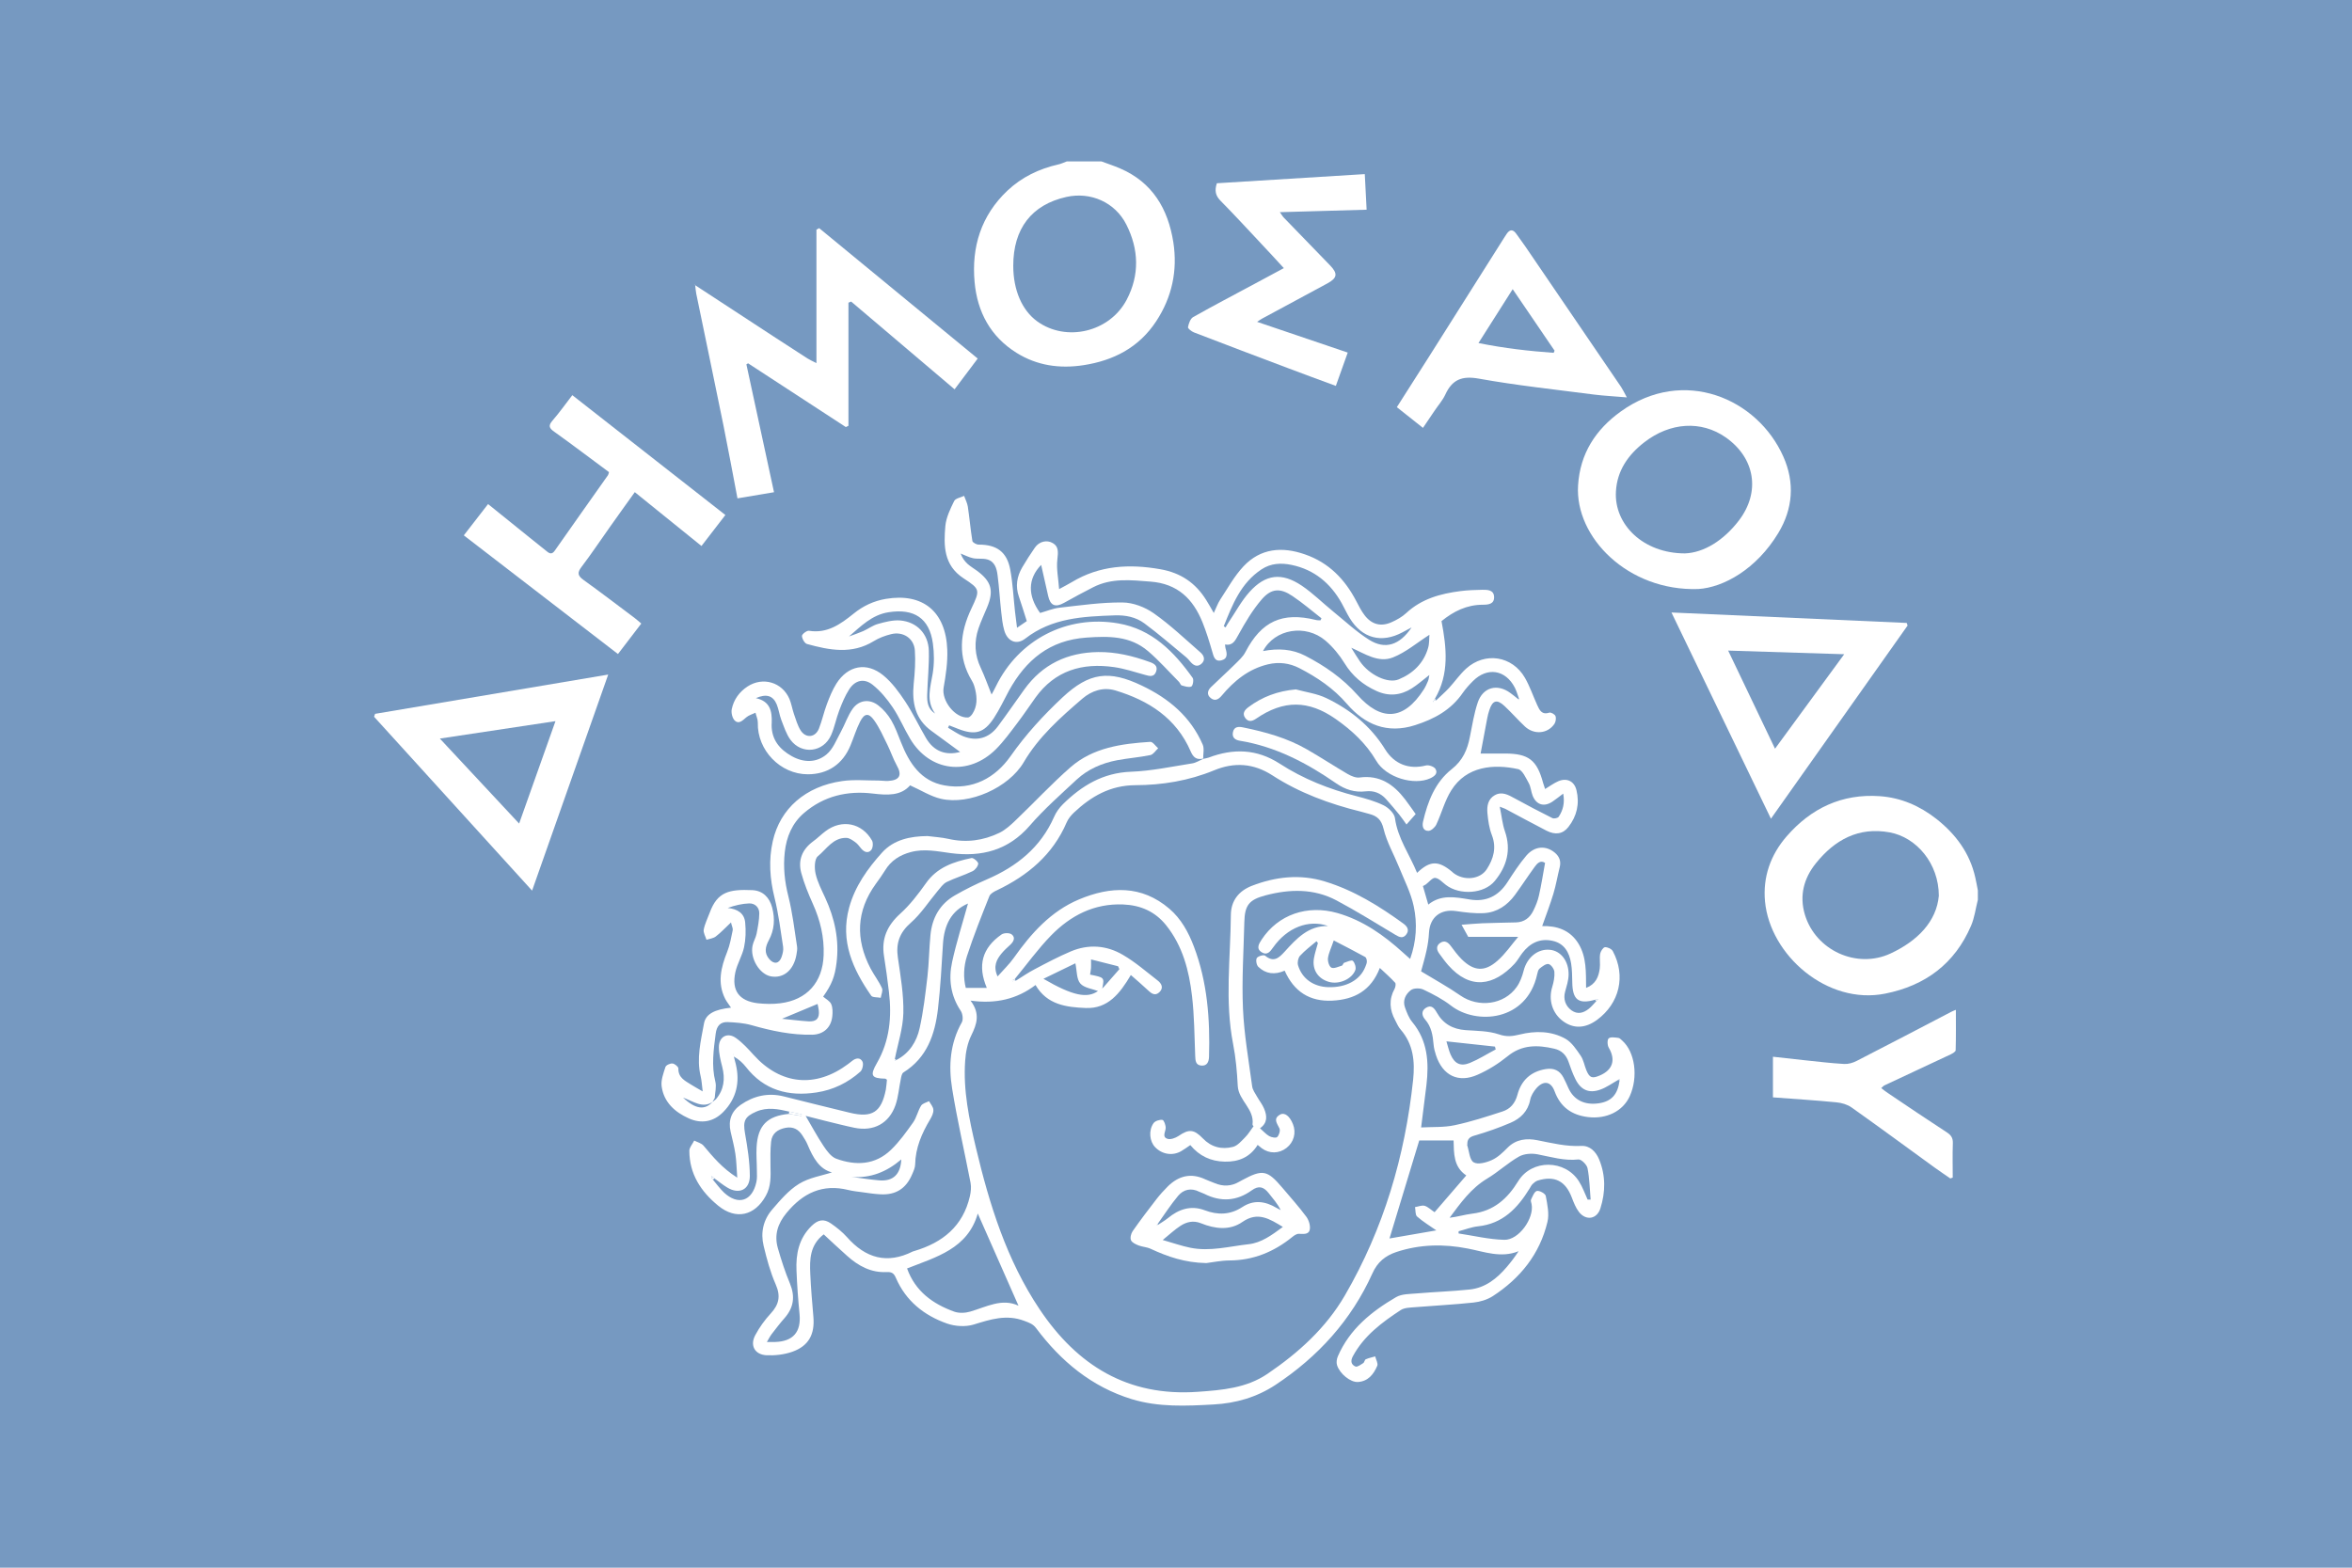 <?xml version="1.0" encoding="UTF-8" standalone="no"?>
<!-- Created with Inkscape (http://www.inkscape.org/) -->

<svg
   xmlns:dc="http://purl.org/dc/elements/1.1/"
   xmlns:cc="http://creativecommons.org/ns#"
   xmlns:rdf="http://www.w3.org/1999/02/22-rdf-syntax-ns#"
   xmlns:svg="http://www.w3.org/2000/svg"
   xmlns="http://www.w3.org/2000/svg"
   xmlns:sodipodi="http://sodipodi.sourceforge.net/DTD/sodipodi-0.dtd"
   xmlns:inkscape="http://www.inkscape.org/namespaces/inkscape"
   width="3000"
   height="2000"
   viewBox="0 0 793.75 529.167"
   version="1.1"
   id="svg8"
   inkscape:version="0.92.2 (5c3e80d, 2017-08-06)"
   sodipodi:docname="Flag of Rhodes.svg">
  <defs
     id="defs2" />
  <sodipodi:namedview
     id="base"
     pagecolor="#ffffff"
     bordercolor="#666666"
     borderopacity="1.0"
     inkscape:pageopacity="0.0"
     inkscape:pageshadow="2"
     inkscape:zoom="0.175"
     inkscape:cx="2062.7886"
     inkscape:cy="839.09599"
     inkscape:document-units="px"
     inkscape:current-layer="layer1-8"
     showgrid="false"
     units="px"
     inkscape:window-width="1280"
     inkscape:window-height="737"
     inkscape:window-x="-8"
     inkscape:window-y="-8"
     inkscape:window-maximized="1">
    <inkscape:grid
       type="xygrid"
       id="grid815" />
  </sodipodi:namedview>
  <g
     inkscape:label="Layer 1"
     inkscape:groupmode="layer"
     id="layer1"
     transform="translate(0,232.167)">
    <rect
       y="-232.167"
       x="0"
       height="529.167"
       width="793.75"
       id="rect1081"
       style="opacity:1;fill:#7699c1;fill-opacity:1;fill-rule:evenodd;stroke:none;stroke-width:0.183;stroke-linecap:butt;stroke-linejoin:miter;stroke-miterlimit:4;stroke-dasharray:none;stroke-dashoffset:0;stroke-opacity:1;paint-order:stroke fill markers" />
    <g
       transform="matrix(7.154,0,0,7.154,170.807,-1919.226)"
       id="layer1-8"
       inkscape:label="Layer 1"
       style="fill:#ffffff">
      <g
         transform="matrix(1.768,0,0,-1.768,23.923,248.366)"
         id="g3096"
         style="fill:#ffffff">
        <path
           inkscape:connector-curvature="0"
           id="path3098"
           style="fill:#ffffff;fill-opacity:1;fill-rule:nonzero;stroke:none"
           d="M 0,0 C 0.001,-0.644 0.232,-1.183 0.636,-1.478 1.409,-2.039 2.569,-1.771 3.026,-0.904 3.374,-0.243 3.351,0.442 3.019,1.1 2.717,1.7 2.062,1.984 1.417,1.84 0.49,1.633 -0.001,0.995 0,0 M 2.351,2.789 C 2.517,2.727 2.686,2.672 2.849,2.602 3.716,2.229 4.13,1.521 4.271,0.632 4.389,-0.125 4.235,-0.837 3.813,-1.479 3.354,-2.176 2.681,-2.526 1.872,-2.65 1.239,-2.747 0.636,-2.662 0.089,-2.321 c -0.695,0.433 -1.047,1.09 -1.12,1.885 -0.087,0.941 0.174,1.781 0.876,2.445 0.383,0.36 0.843,0.582 1.356,0.698 0.079,0.017 0.153,0.055 0.23,0.082 z" />
      </g>
      <g
         transform="matrix(1.768,0,0,-1.768,67.586,278.084)"
         id="g3100"
         style="fill:#ffffff">
        <path
           inkscape:connector-curvature="0"
           id="path3102"
           style="fill:#ffffff;fill-opacity:1;fill-rule:nonzero;stroke:none"
           d="M 0,0 C -0.002,0.861 -0.595,1.559 -1.312,1.691 -2.145,1.843 -2.779,1.491 -3.281,0.866 -3.6,0.469 -3.727,0.006 -3.574,-0.505 -3.287,-1.458 -2.191,-1.961 -1.288,-1.541 -0.564,-1.204 -0.062,-0.685 0,0 M 1.041,-0.108 C 0.982,-0.339 0.953,-0.585 0.859,-0.802 0.425,-1.815 -0.364,-2.4 -1.431,-2.612 c -1.548,-0.311 -3.073,1.027 -3.207,2.46 -0.061,0.651 0.148,1.243 0.576,1.736 0.654,0.753 1.476,1.144 2.489,1.073 0.567,-0.041 1.065,-0.26 1.507,-0.606 C 0.45,1.644 0.828,1.138 0.973,0.484 0.999,0.371 1.019,0.257 1.041,0.143 Z" />
      </g>
      <g
         transform="matrix(1.768,0,0,-1.768,8.919,249.278)"
         id="g3112"
         style="fill:#ffffff">
        <path
           inkscape:connector-curvature="0"
           id="path3114"
           style="fill:#ffffff;fill-opacity:1;fill-rule:nonzero;stroke:none"
           d="m 0,0 c 0.7,-0.458 1.399,-0.915 2.098,-1.372 0.298,-0.194 0.594,-0.387 0.895,-0.58 0.061,-0.039 0.129,-0.069 0.242,-0.127 V 1.482 C 3.26,1.496 3.284,1.509 3.308,1.523 4.712,0.368 6.116,-0.786 7.538,-1.957 7.331,-2.233 7.13,-2.5 6.921,-2.778 5.989,-1.987 5.075,-1.211 4.161,-0.436 4.138,-0.446 4.113,-0.457 4.089,-0.466 V -3.751 C 4.065,-3.763 4.042,-3.773 4.019,-3.785 3.149,-3.218 2.28,-2.652 1.411,-2.084 1.396,-2.093 1.38,-2.104 1.366,-2.112 1.608,-3.236 1.852,-4.361 2.103,-5.524 1.772,-5.58 1.45,-5.634 1.128,-5.688 1.003,-5.034 0.886,-4.394 0.757,-3.756 0.517,-2.578 0.271,-1.402 0.028,-0.225 0.014,-0.153 0.009,-0.075 0,0" />
      </g>
      <g
         transform="matrix(1.768,0,0,-1.768,55.61,261.931)"
         id="g3116"
         style="fill:#ffffff">
        <path
           inkscape:connector-curvature="0"
           id="path3118"
           style="fill:#ffffff;fill-opacity:1;fill-rule:nonzero;stroke:none"
           d="M 0,0 C 0.502,0.018 1.031,0.344 1.439,0.878 2.021,1.641 1.871,2.547 1.086,3.097 0.434,3.552 -0.396,3.5 -1.084,2.966 -1.518,2.63 -1.811,2.208 -1.842,1.653 -1.894,0.77 -1.113,0 0,0 m 0.355,-0.951 c -1.876,-0.062 -3.296,1.383 -3.207,2.768 0.053,0.847 0.467,1.486 1.141,1.971 1.672,1.201 3.647,0.35 4.336,-1.206 C 2.934,1.889 2.881,1.191 2.49,0.543 1.906,-0.423 1.028,-0.909 0.355,-0.951" />
      </g>
      <g
         transform="matrix(1.768,0,0,-1.768,0.613,274.678)"
         id="g3120"
         style="fill:#ffffff">
        <path
           inkscape:connector-curvature="0"
           id="path3122"
           style="fill:#ffffff;fill-opacity:1;fill-rule:nonzero;stroke:none"
           d="M 0,0 C 0.332,0.935 0.645,1.814 0.97,2.733 -0.09,2.573 -1.08,2.423 -2.115,2.268 -1.396,1.497 -0.717,0.768 0,0 M 2.377,3.976 C 1.699,2.053 1.025,0.142 0.346,-1.79 c -1.42,1.564 -2.819,3.102 -4.216,4.64 0.009,0.026 0.018,0.051 0.027,0.078 2.073,0.349 4.146,0.697 6.22,1.048" />
      </g>
      <g
         transform="matrix(1.768,0,0,-1.768,59.858,271.146)"
         id="g3124"
         style="fill:#ffffff">
        <path
           inkscape:connector-curvature="0"
           id="path3126"
           style="fill:#ffffff;fill-opacity:1;fill-rule:nonzero;stroke:none"
           d="M 0,0 C 0.637,0.87 1.229,1.678 1.846,2.521 0.797,2.553 -0.196,2.585 -1.25,2.618 -0.824,1.728 -0.426,0.892 0,0 M 3.537,3.286 C 2.324,1.571 1.109,-0.144 -0.109,-1.868 -0.992,-0.036 -1.865,1.772 -2.763,3.635 -0.646,3.541 1.434,3.449 3.514,3.356 3.521,3.333 3.529,3.31 3.537,3.286" />
      </g>
      <g
         transform="matrix(1.768,0,0,-1.768,-1.996,261.08)"
         id="g3128"
         style="fill:#ffffff">
        <path
           inkscape:connector-curvature="0"
           id="path3130"
           style="fill:#ffffff;fill-opacity:1;fill-rule:nonzero;stroke:none"
           d="M 0,0 C 0.211,0.272 0.427,0.551 0.647,0.835 1.024,0.53 1.385,0.238 1.747,-0.052 1.903,-0.18 2.063,-0.303 2.22,-0.431 2.298,-0.496 2.36,-0.504 2.426,-0.409 2.897,0.264 3.373,0.934 3.847,1.606 3.858,1.622 3.86,1.644 3.874,1.687 3.393,2.043 2.911,2.409 2.419,2.761 2.282,2.857 2.243,2.922 2.367,3.064 2.558,3.284 2.726,3.523 2.895,3.741 4.257,2.674 5.607,1.618 6.979,0.543 6.774,0.279 6.56,0 6.341,-0.284 5.745,0.197 5.163,0.666 4.562,1.153 4.327,0.824 4.107,0.521 3.892,0.215 3.642,-0.137 3.402,-0.498 3.142,-0.84 3.024,-0.994 3.036,-1.075 3.19,-1.187 3.654,-1.52 4.107,-1.868 4.564,-2.21 4.614,-2.247 4.66,-2.291 4.735,-2.354 4.528,-2.624 4.323,-2.892 4.113,-3.167 2.738,-2.109 1.378,-1.062 0,0" />
      </g>
      <g
         transform="matrix(1.768,0,0,-1.768,47.483,249.464)"
         id="g3132"
         style="fill:#ffffff">
        <path
           inkscape:connector-curvature="0"
           id="path3134"
           style="fill:#ffffff;fill-opacity:1;fill-rule:nonzero;stroke:none"
           d="M 0,0 C -0.319,-0.502 -0.6,-0.944 -0.913,-1.438 -0.208,-1.58 0.44,-1.652 1.093,-1.699 1.101,-1.679 1.108,-1.66 1.118,-1.642 0.757,-1.11 0.396,-0.58 0,0 m -2.394,-3.702 c -0.237,0.187 -0.459,0.364 -0.697,0.553 0.29,0.454 0.574,0.897 0.856,1.344 0.666,1.053 1.33,2.106 1.996,3.16 0.025,0.041 0.052,0.082 0.079,0.122 0.089,0.129 0.174,0.119 0.259,-0.004 0.08,-0.115 0.164,-0.224 0.243,-0.34 0.851,-1.247 1.701,-2.497 2.552,-3.745 0.044,-0.066 0.078,-0.14 0.152,-0.276 -0.332,0.029 -0.605,0.041 -0.873,0.075 -1.027,0.134 -2.058,0.242 -3.074,0.425 -0.454,0.082 -0.713,-0.025 -0.897,-0.426 -0.072,-0.155 -0.192,-0.289 -0.289,-0.434 -0.098,-0.143 -0.194,-0.288 -0.307,-0.454" />
      </g>
      <g
         transform="matrix(1.768,0,0,-1.768,36.687,248.471)"
         id="g3136"
         style="fill:#ffffff">
        <path
           inkscape:connector-curvature="0"
           id="path3138"
           style="fill:#ffffff;fill-opacity:1;fill-rule:nonzero;stroke:none"
           d="M 0,0 C -0.213,0.231 -0.404,0.441 -0.6,0.648 -0.961,1.034 -1.321,1.424 -1.691,1.8 -1.822,1.933 -1.852,2.068 -1.787,2.265 -0.488,2.346 0.819,2.427 2.16,2.509 2.176,2.192 2.191,1.891 2.209,1.559 1.434,1.537 0.68,1.515 -0.106,1.493 -0.06,1.429 -0.035,1.383 0,1.347 0.411,0.92 0.824,0.496 1.236,0.071 1.445,-0.146 1.427,-0.265 1.16,-0.409 0.577,-0.723 -0.006,-1.037 -0.588,-1.352 -0.616,-1.366 -0.643,-1.388 -0.713,-1.434 0.111,-1.713 0.896,-1.979 1.705,-2.254 1.602,-2.544 1.498,-2.837 1.388,-3.143 c -0.442,0.164 -0.867,0.317 -1.286,0.477 -0.834,0.314 -1.668,0.63 -2.499,0.95 -0.066,0.026 -0.166,0.103 -0.16,0.14 0.018,0.097 0.063,0.226 0.137,0.269 0.546,0.308 1.102,0.598 1.654,0.895 C -0.52,-0.28 -0.276,-0.147 0,0" />
      </g>
      <g
         transform="matrix(1.768,0,0,-1.768,64.868,287.16)"
         id="g3140"
         style="fill:#ffffff">
        <path
           inkscape:connector-curvature="0"
           id="path3142"
           style="fill:#ffffff;fill-opacity:1;fill-rule:nonzero;stroke:none"
           d="M 0,0 C 0.069,-0.052 0.119,-0.095 0.176,-0.131 0.701,-0.485 1.227,-0.841 1.758,-1.186 1.871,-1.261 1.916,-1.339 1.911,-1.473 1.9,-1.778 1.908,-2.083 1.908,-2.389 1.887,-2.396 1.864,-2.403 1.843,-2.411 c -0.14,0.097 -0.281,0.192 -0.419,0.291 -0.738,0.536 -1.473,1.077 -2.216,1.604 -0.112,0.079 -0.265,0.123 -0.403,0.136 -0.559,0.055 -1.121,0.089 -1.694,0.133 v 1.084 c 0.293,-0.033 0.567,-0.064 0.84,-0.093 0.354,-0.037 0.705,-0.08 1.059,-0.1 0.109,-0.007 0.234,0.029 0.334,0.081 0.843,0.431 1.682,0.872 2.523,1.31 C 1.908,2.056 1.953,2.073 1.992,2.089 1.992,1.723 1.997,1.366 1.986,1.01 1.986,0.972 1.906,0.926 1.855,0.901 1.264,0.622 0.671,0.347 0.078,0.069 0.061,0.061 0.047,0.042 0,0" />
      </g>
      <g
         transform="matrix(1.768,0,0,-1.768,8.919,249.278)"
         id="g3144"
         style="fill:#ffffff">
        <path
           inkscape:connector-curvature="0"
           id="path3146"
           style="fill:#ffffff;fill-opacity:1;fill-rule:nonzero;stroke:none"
           d="m 0,0 c -0.007,0.005 -0.014,0.011 -0.021,0.016 0.004,0 0.01,0.002 0.013,0 C -0.005,0.012 -0.003,0.005 0,0" />
      </g>
      <g
         transform="matrix(1.768,0,0,-1.768,10.717,285.571)"
         id="g3148"
         style="fill:#ffffff">
        <path
           inkscape:connector-curvature="0"
           id="path3150"
           style="fill:#ffffff;fill-opacity:1;fill-rule:nonzero;stroke:none"
           d="M 0,0 0.012,-0.007 V 0.007 Z M 3.155,-3.268 C 3.4,-3.3 3.644,-3.34 3.891,-3.361 4.26,-3.393 4.465,-3.202 4.482,-2.802 4.094,-3.133 3.664,-3.31 3.155,-3.268 M 1.299,0.951 C 1.537,0.928 1.772,0.897 2.009,0.882 2.221,0.871 2.304,0.966 2.281,1.175 2.274,1.241 2.256,1.306 2.248,1.347 1.93,1.214 1.619,1.086 1.299,0.951 M 20.342,0.133 c -0.006,0.025 -0.014,0.05 -0.02,0.076 -0.426,0.046 -0.85,0.092 -1.295,0.14 0.038,-0.124 0.063,-0.239 0.109,-0.347 0.108,-0.249 0.266,-0.331 0.518,-0.229 0.239,0.099 0.459,0.24 0.688,0.36 M 9.73,1.692 C 9.577,1.751 9.359,1.775 9.258,1.894 9.156,2.012 9.17,2.229 9.127,2.432 8.863,2.303 8.582,2.167 8.275,2.018 9.055,1.563 9.447,1.488 9.73,1.692 m -6.644,9.462 c 0.127,0.046 0.254,0.089 0.377,0.142 0.133,0.059 0.255,0.152 0.392,0.191 0.192,0.054 0.397,0.108 0.589,0.095 C 4.896,11.547 5.205,11.224 5.217,10.771 5.227,10.382 5.184,9.992 5.173,9.603 5.167,9.412 5.187,9.221 5.384,9.096 5.137,9.442 5.258,9.795 5.319,10.158 5.363,10.421 5.362,10.703 5.325,10.968 5.232,11.645 4.82,11.908 4.139,11.8 3.697,11.73 3.408,11.429 3.086,11.154 m 13.402,-0.301 c 0.078,-0.122 0.151,-0.249 0.234,-0.368 0.245,-0.354 0.743,-0.599 1.035,-0.475 0.38,0.158 0.665,0.432 0.782,0.84 0.035,0.118 0.025,0.249 0.035,0.349 -0.332,-0.212 -0.629,-0.468 -0.973,-0.604 -0.391,-0.155 -0.748,0.099 -1.113,0.258 M 15.598,2.972 C 15.585,2.988 15.572,3.005 15.561,3.021 15.412,2.895 15.254,2.777 15.121,2.632 15.07,2.577 15.046,2.454 15.068,2.379 15.176,2.02 15.479,1.808 15.871,1.795 c 0.481,-0.016 0.857,0.19 0.994,0.546 0.019,0.045 0.039,0.095 0.039,0.138 0,0.044 -0.015,0.106 -0.045,0.122 -0.275,0.151 -0.556,0.295 -0.838,0.441 -0.066,-0.195 -0.134,-0.329 -0.154,-0.469 -0.012,-0.083 0.03,-0.226 0.091,-0.257 0.067,-0.033 0.186,0.025 0.279,0.053 0.027,0.008 0.036,0.069 0.064,0.078 0.077,0.027 0.195,0.08 0.229,0.05 0.054,-0.051 0.091,-0.174 0.068,-0.242 -0.09,-0.246 -0.435,-0.394 -0.701,-0.32 -0.297,0.083 -0.458,0.327 -0.404,0.635 0.024,0.136 0.07,0.267 0.105,0.402 m -2.512,8.455 c 0.017,-0.011 0.033,-0.02 0.049,-0.031 0.028,0.047 0.053,0.097 0.084,0.141 0.182,0.269 0.338,0.565 0.554,0.805 0.429,0.476 0.858,0.526 1.391,0.17 0.299,-0.202 0.557,-0.46 0.838,-0.689 0.318,-0.258 0.62,-0.542 0.965,-0.759 0.425,-0.267 0.812,-0.143 1.131,0.331 -0.108,-0.057 -0.178,-0.096 -0.247,-0.132 -0.556,-0.297 -1.072,-0.16 -1.402,0.377 -0.08,0.129 -0.142,0.271 -0.217,0.403 -0.298,0.531 -0.728,0.893 -1.334,1.02 -0.282,0.059 -0.556,0.046 -0.804,-0.118 C 13.54,12.58 13.316,12 13.086,11.427 m 9.709,-15.302 c 0.027,0 0.053,0 0.08,10e-4 -0.024,0.281 -0.029,0.564 -0.083,0.838 -0.019,0.094 -0.167,0.241 -0.242,0.233 -0.379,-0.042 -0.729,0.068 -1.09,0.137 -0.159,0.031 -0.362,0.017 -0.497,-0.06 -0.298,-0.169 -0.553,-0.411 -0.848,-0.587 -0.431,-0.259 -0.709,-0.65 -1.003,-1.046 0.21,0.024 0.408,0.086 0.609,0.11 0.568,0.069 0.934,0.397 1.222,0.867 0.362,0.59 1.256,0.58 1.623,-0.01 0.095,-0.15 0.155,-0.322 0.229,-0.483 m -8.662,14.639 c 0.408,0.079 0.782,0.054 1.128,-0.125 0.52,-0.269 0.99,-0.593 1.391,-1.044 0.619,-0.697 1.227,-0.706 1.773,0.147 0.044,0.07 0.079,0.148 0.111,0.224 0.019,0.044 0.022,0.093 0.036,0.16 C 18.398,9.992 18.258,9.866 18.1,9.767 17.804,9.58 17.485,9.551 17.162,9.699 c -0.357,0.161 -0.643,0.397 -0.853,0.74 -0.136,0.222 -0.311,0.434 -0.508,0.603 -0.528,0.451 -1.354,0.316 -1.668,-0.278 m 4.578,-14.975 c 0.282,0.326 0.56,0.648 0.846,0.981 -0.346,0.232 -0.328,0.594 -0.339,0.934 h -0.916 c -0.269,-0.887 -0.536,-1.767 -0.794,-2.616 0.4,0.068 0.818,0.141 1.25,0.216 -0.172,0.121 -0.356,0.231 -0.514,0.37 -0.052,0.047 -0.037,0.166 -0.055,0.251 0.086,0.013 0.179,0.055 0.256,0.035 0.088,-0.025 0.163,-0.103 0.266,-0.171 M 6.523,-4.246 C 6.254,-5.188 5.41,-5.407 4.636,-5.712 c 0.221,-0.612 0.686,-0.945 1.256,-1.152 0.128,-0.046 0.295,-0.039 0.427,0 0.435,0.126 0.849,0.366 1.29,0.158 -0.359,0.815 -0.718,1.628 -1.086,2.46 M 6.262,4.027 C 5.811,3.834 5.625,3.445 5.594,2.949 5.559,2.373 5.527,1.793 5.461,1.219 5.381,0.536 5.17,-0.088 4.539,-0.481 4.495,-0.51 4.48,-0.597 4.469,-0.659 4.42,-0.891 4.404,-1.132 4.328,-1.351 4.156,-1.843 3.745,-2.062 3.234,-1.958 2.969,-1.903 2.705,-1.834 2.441,-1.77 c -0.185,0.047 -0.37,0.093 -0.511,0.13 0.154,-0.261 0.302,-0.54 0.476,-0.801 0.088,-0.132 0.203,-0.291 0.34,-0.342 0.522,-0.19 1.039,-0.171 1.462,0.238 0.223,0.215 0.407,0.473 0.587,0.726 0.096,0.135 0.129,0.312 0.215,0.45 0.037,0.062 0.14,0.084 0.212,0.122 C 5.264,-1.323 5.334,-1.398 5.338,-1.478 5.344,-1.562 5.297,-1.656 5.252,-1.733 5.03,-2.105 4.86,-2.492 4.852,-2.937 4.85,-3.025 4.809,-3.113 4.773,-3.196 4.613,-3.579 4.336,-3.757 3.922,-3.733 3.756,-3.725 3.59,-3.698 3.424,-3.675 3.307,-3.661 3.188,-3.646 3.073,-3.619 2.38,-3.446 1.855,-3.7 1.418,-4.233 1.186,-4.514 1.089,-4.816 1.187,-5.164 1.278,-5.483 1.381,-5.803 1.51,-6.111 1.654,-6.46 1.613,-6.759 1.364,-7.04 1.244,-7.175 1.136,-7.319 1.024,-7.463 0.98,-7.521 0.947,-7.587 0.896,-7.674 c 0.1,0 0.163,-0.002 0.225,0 0.475,0.016 0.69,0.268 0.647,0.737 -0.038,0.388 -0.067,0.777 -0.082,1.166 -0.02,0.447 0.063,0.86 0.399,1.191 0.171,0.167 0.324,0.204 0.52,0.069 0.155,-0.108 0.306,-0.228 0.428,-0.365 0.496,-0.562 1.07,-0.729 1.758,-0.382 0.014,0.006 0.027,0.008 0.04,0.012 0.753,0.223 1.298,0.661 1.481,1.461 0.026,0.115 0.04,0.243 0.018,0.358 C 6.168,-2.588 5.974,-1.753 5.838,-0.909 5.74,-0.304 5.783,0.3 6.098,0.858 6.139,0.934 6.119,1.086 6.068,1.164 5.798,1.566 5.739,2.012 5.838,2.466 5.953,2.994 6.119,3.509 6.262,4.027 M 7.537,1.966 C 7.703,2.069 7.863,2.182 8.036,2.271 8.355,2.44 8.676,2.61 9.007,2.75 9.479,2.949 9.961,2.913 10.396,2.656 10.725,2.465 11.015,2.211 11.316,1.978 11.426,1.895 11.49,1.776 11.367,1.659 11.253,1.552 11.154,1.625 11.06,1.716 10.916,1.852 10.764,1.981 10.607,2.119 10.318,1.63 9.996,1.213 9.4,1.239 8.891,1.26 8.371,1.322 8.064,1.852 7.574,1.48 7.008,1.341 6.33,1.436 6.594,1.086 6.498,0.81 6.35,0.508 6.249,0.303 6.2,0.057 6.186,-0.174 6.131,-0.963 6.293,-1.73 6.473,-2.489 c 0.361,-1.518 0.82,-2.999 1.7,-4.313 1.006,-1.5 2.354,-2.335 4.22,-2.202 0.652,0.046 1.296,0.098 1.857,0.478 0.828,0.562 1.561,1.223 2.068,2.095 1.036,1.783 1.604,3.714 1.821,5.756 0.05,0.485 0.007,0.946 -0.332,1.337 -0.065,0.071 -0.101,0.166 -0.147,0.251 -0.15,0.276 -0.172,0.555 -0.016,0.838 0.024,0.047 0.04,0.137 0.014,0.163 C 17.535,2.049 17.396,2.17 17.25,2.308 17.016,1.701 16.57,1.465 15.984,1.435 c -0.607,-0.03 -1.025,0.242 -1.273,0.8 -0.264,-0.116 -0.504,-0.089 -0.703,0.103 -0.049,0.047 -0.072,0.18 -0.041,0.233 0.03,0.051 0.184,0.095 0.221,0.065 0.232,-0.193 0.373,-0.058 0.525,0.109 0.314,0.345 0.629,0.693 1.157,0.682 C 15.347,3.61 14.777,3.385 14.403,2.855 14.326,2.745 14.244,2.636 14.102,2.724 c -0.159,0.097 -0.081,0.225 -0.004,0.342 0.437,0.663 1.213,0.937 2.021,0.707 0.68,-0.195 1.241,-0.592 1.756,-1.061 0.055,-0.051 0.11,-0.099 0.184,-0.164 0.17,0.477 0.193,0.948 0.097,1.401 C 18.08,4.311 17.902,4.652 17.762,5 17.624,5.342 17.434,5.669 17.35,6.021 17.291,6.266 17.178,6.362 16.971,6.417 16.896,6.437 16.823,6.46 16.749,6.478 15.911,6.684 15.106,6.979 14.381,7.449 13.877,7.774 13.361,7.803 12.827,7.581 12.151,7.303 11.442,7.187 10.724,7.185 10.057,7.181 9.549,6.887 9.091,6.456 9.012,6.381 8.936,6.29 8.894,6.191 8.523,5.328 7.859,4.775 7.035,4.381 6.957,4.346 6.86,4.292 6.832,4.223 6.622,3.694 6.41,3.165 6.234,2.623 6.144,2.343 6.135,2.041 6.203,1.775 H 6.764 C 6.51,2.375 6.639,2.839 7.156,3.201 7.221,3.246 7.369,3.249 7.428,3.203 7.536,3.118 7.479,3.007 7.385,2.922 7.309,2.852 7.229,2.78 7.163,2.701 7.025,2.535 6.926,2.356 7.051,2.081 7.209,2.26 7.365,2.407 7.486,2.579 7.947,3.231 8.472,3.82 9.223,4.136 10.063,4.489 10.893,4.523 11.636,3.887 11.949,3.619 12.145,3.26 12.289,2.879 12.65,1.93 12.722,0.94 12.693,-0.062 12.689,-0.195 12.643,-0.309 12.49,-0.298 12.334,-0.287 12.329,-0.163 12.324,-0.034 12.303,0.496 12.301,1.027 12.24,1.551 12.162,2.234 11.99,2.896 11.547,3.449 11.253,3.814 10.868,3.983 10.4,4.002 9.625,4.033 9,3.706 8.481,3.177 8.128,2.815 7.83,2.4 7.506,2.007 L 7.441,1.978 C 7.443,1.97 7.445,1.961 7.447,1.954 7.478,1.958 7.508,1.963 7.537,1.966 M 9.866,1.779 c 0.145,0.165 0.29,0.331 0.435,0.496 C 10.289,2.301 10.277,2.326 10.266,2.353 10.03,2.412 9.795,2.471 9.545,2.535 9.545,2.425 9.548,2.364 9.544,2.305 9.539,2.247 9.527,2.188 9.519,2.13 9.896,2.054 9.898,2.053 9.852,1.794 9.843,1.782 9.834,1.77 9.824,1.755 Z M 23.09,1.483 C 23.057,1.476 23.023,1.467 22.99,1.458 22.548,1.334 22.391,1.458 22.385,1.929 22.381,2.095 22.381,2.265 22.354,2.43 22.306,2.72 22.175,2.964 21.856,3.032 21.521,3.105 21.257,2.972 21.053,2.707 20.981,2.613 20.924,2.505 20.845,2.419 20.288,1.823 19.66,1.719 19.074,2.383 18.987,2.482 18.91,2.59 18.832,2.697 c -0.07,0.097 -0.081,0.201 0.025,0.276 0.115,0.08 0.206,0.029 0.284,-0.075 0.091,-0.122 0.183,-0.248 0.291,-0.356 0.324,-0.321 0.613,-0.347 0.957,-0.042 0.209,0.182 0.369,0.42 0.553,0.638 h -1.333 c -0.058,0.104 -0.113,0.202 -0.178,0.322 0.183,0.013 0.368,0.033 0.554,0.04 0.299,0.011 0.599,0.016 0.898,0.023 0.22,0.006 0.369,0.123 0.461,0.309 0.065,0.131 0.121,0.268 0.152,0.409 0.064,0.282 0.108,0.567 0.163,0.87 C 21.539,5.193 21.451,5.102 21.383,5.007 21.203,4.76 21.035,4.501 20.855,4.255 20.652,3.979 20.379,3.792 20.034,3.771 19.787,3.757 19.535,3.789 19.288,3.825 18.873,3.887 18.585,3.664 18.562,3.248 18.554,3.09 18.531,2.929 18.496,2.772 18.451,2.566 18.39,2.361 18.351,2.217 18.719,1.993 19.072,1.801 19.4,1.572 19.883,1.239 20.566,1.323 20.902,1.8 c 0.09,0.126 0.147,0.283 0.186,0.435 0.089,0.353 0.377,0.591 0.703,0.557 C 22.082,2.763 22.297,2.485 22.287,2.119 22.283,1.971 22.234,1.82 22.194,1.674 22.141,1.482 22.199,1.296 22.363,1.177 c 0.164,-0.118 0.319,-0.072 0.461,0.039 0.075,0.059 0.136,0.137 0.203,0.207 0.02,0.021 0.04,0.043 0.06,0.064 0.001,-0.001 0.001,-0.003 0.003,-0.004 M -0.576,-3.298 c 0.01,-0.015 0.02,-0.03 0.031,-0.044 0.098,-0.115 0.188,-0.242 0.297,-0.345 0.377,-0.351 0.752,-0.229 0.863,0.278 0.023,0.099 0.016,0.206 0.014,0.31 0,0.208 -0.02,0.416 -0.008,0.623 0.032,0.581 0.282,0.833 0.863,0.889 0.112,-0.019 0.221,-0.037 0.332,-0.055 0.003,0.014 0.006,0.029 0.009,0.045 -0.111,0.023 -0.222,0.047 -0.335,0.071 -0.292,0.068 -0.58,0.128 -0.877,0 -0.308,-0.134 -0.359,-0.249 -0.301,-0.58 0.067,-0.376 0.126,-0.755 0.129,-1.134 0,-0.373 -0.289,-0.506 -0.606,-0.31 -0.118,0.071 -0.226,0.16 -0.337,0.241 -0.016,0.013 -0.029,0.028 -0.045,0.041 -0.014,0.006 -0.027,0.014 -0.043,0.022 0.004,-0.018 0.009,-0.034 0.014,-0.052 M 12.537,7.895 C 12.365,7.854 12.273,7.923 12.203,8.088 11.818,8.978 11.08,9.446 10.193,9.714 9.872,9.809 9.563,9.708 9.313,9.494 8.727,8.99 8.148,8.478 7.748,7.796 7.35,7.12 6.297,6.646 5.539,6.822 5.262,6.887 5.01,7.05 4.717,7.181 4.471,6.898 4.109,6.915 3.721,6.962 3.045,7.043 2.416,6.898 1.887,6.443 1.57,6.172 1.418,5.806 1.373,5.398 1.329,5.001 1.369,4.611 1.469,4.22 1.578,3.784 1.631,3.332 1.7,2.886 1.713,2.813 1.696,2.733 1.684,2.658 1.611,2.249 1.34,2.022 1.002,2.083 0.699,2.14 0.441,2.565 0.514,2.905 0.536,3.013 0.6,3.113 0.621,3.22 0.656,3.401 0.692,3.585 0.693,3.768 0.693,3.923 0.58,4.035 0.422,4.03 0.234,4.023 0.047,3.979 -0.15,3.909 0.111,3.881 0.295,3.769 0.317,3.517 0.338,3.301 0.332,3.073 0.287,2.861 0.238,2.632 0.105,2.422 0.055,2.195 -0.051,1.707 0.153,1.427 0.65,1.366 0.848,1.345 1.055,1.34 1.252,1.365 1.966,1.454 2.383,1.924 2.41,2.645 2.429,3.128 2.32,3.582 2.121,4.022 2.002,4.287 1.891,4.559 1.814,4.84 1.721,5.182 1.836,5.469 2.127,5.684 2.245,5.768 2.348,5.875 2.465,5.961 2.898,6.285 3.434,6.178 3.701,5.708 3.737,5.644 3.725,5.508 3.679,5.454 3.598,5.358 3.491,5.399 3.412,5.494 3.363,5.552 3.318,5.619 3.258,5.661 3.186,5.713 3.101,5.776 3.02,5.779 2.662,5.789 2.486,5.477 2.254,5.287 2.164,5.213 2.162,4.972 2.195,4.825 2.244,4.605 2.353,4.396 2.449,4.187 2.706,3.632 2.832,3.056 2.754,2.442 2.709,2.079 2.628,1.866 2.397,1.542 2.474,1.476 2.578,1.424 2.613,1.341 2.654,1.246 2.652,1.123 2.641,1.015 2.609,0.717 2.407,0.534 2.111,0.526 1.555,0.514 1.019,0.629 0.485,0.781 0.281,0.838 0.062,0.854 -0.15,0.863 -0.344,0.87 -0.443,0.762 -0.47,0.556 -0.525,0.127 -0.588,-0.296 -0.479,-0.728 c 0.034,-0.135 -0.009,-0.29 -0.017,-0.435 -0.02,-0.036 -0.04,-0.07 -0.061,-0.107 -0.265,-0.175 -0.496,0.012 -0.785,0.118 0.334,-0.314 0.582,-0.34 0.786,-0.118 0.031,0.023 0.062,0.049 0.093,0.075 0.215,0.256 0.249,0.544 0.168,0.862 -0.045,0.173 -0.09,0.354 -0.09,0.53 0.002,0.282 0.235,0.403 0.461,0.237 0.174,-0.125 0.322,-0.288 0.466,-0.447 0.722,-0.801 1.655,-0.893 2.523,-0.242 0.034,0.025 0.066,0.05 0.099,0.077 0.1,0.083 0.221,0.107 0.283,-0.015 0.032,-0.065 0,-0.213 -0.054,-0.264 C 3.059,-0.755 2.665,-0.948 2.22,-1.015 1.471,-1.129 0.822,-0.958 0.336,-0.334 0.252,-0.228 0.151,-0.133 0.014,-0.056 0.031,-0.122 0.049,-0.19 0.066,-0.258 c 0.116,-0.483 0.018,-0.918 -0.33,-1.274 -0.26,-0.267 -0.585,-0.327 -0.923,-0.175 -0.372,0.167 -0.667,0.43 -0.725,0.854 -0.023,0.165 0.047,0.349 0.101,0.517 0.016,0.05 0.127,0.101 0.188,0.094 0.059,-0.005 0.158,-0.087 0.157,-0.133 -0.005,-0.255 0.191,-0.334 0.356,-0.441 0.08,-0.052 0.164,-0.095 0.293,-0.171 -0.022,0.165 -0.026,0.287 -0.054,0.402 -0.115,0.478 0.004,0.944 0.088,1.407 0.047,0.26 0.285,0.378 0.722,0.426 -0.055,0.085 -0.116,0.157 -0.157,0.238 -0.213,0.425 -0.111,0.837 0.054,1.25 0.074,0.183 0.107,0.382 0.148,0.577 C -0.005,3.36 -0.037,3.416 -0.062,3.522 -0.216,3.377 -0.332,3.251 -0.467,3.148 -0.532,3.097 -0.632,3.086 -0.716,3.06 c -0.026,0.09 -0.089,0.188 -0.073,0.272 0.029,0.155 0.105,0.301 0.16,0.452 0.204,0.556 0.517,0.627 1.139,0.6 C 0.789,4.37 0.967,4.187 1.037,3.918 1.115,3.619 1.098,3.325 0.947,3.046 0.855,2.875 0.817,2.707 0.961,2.542 1.088,2.397 1.225,2.419 1.289,2.603 1.318,2.688 1.342,2.784 1.329,2.871 1.262,3.309 1.206,3.752 1.1,4.182 0.975,4.687 0.939,5.188 1.053,5.691 1.248,6.56 1.928,7.156 2.904,7.295 3.223,7.341 3.553,7.308 3.879,7.309 3.963,7.309 4.045,7.294 4.129,7.298 4.441,7.315 4.51,7.453 4.36,7.716 4.263,7.892 4.199,8.087 4.11,8.267 4,8.49 3.898,8.723 3.754,8.922 3.611,9.121 3.496,9.105 3.383,8.881 3.279,8.677 3.214,8.455 3.125,8.243 2.92,7.746 2.52,7.476 1.988,7.476 1.254,7.476 0.635,8.119 0.654,8.853 0.656,8.941 0.613,9.03 0.592,9.119 0.508,9.079 0.412,9.053 0.344,8.994 0.249,8.913 0.148,8.806 0.041,8.907 -0.027,8.972 -0.062,9.12 -0.041,9.217 0.012,9.47 0.16,9.675 0.379,9.819 0.787,10.086 1.305,9.935 1.498,9.486 1.551,9.36 1.572,9.219 1.617,9.088 1.67,8.938 1.713,8.778 1.797,8.646 1.936,8.43 2.188,8.455 2.284,8.694 2.369,8.908 2.416,9.134 2.497,9.349 2.568,9.538 2.645,9.728 2.751,9.897 3.06,10.382 3.557,10.48 4.002,10.116 4.233,9.927 4.419,9.671 4.586,9.42 4.793,9.108 4.953,8.763 5.144,8.439 5.355,8.082 5.674,7.972 6.053,8.072 5.804,8.254 5.547,8.445 5.289,8.632 4.852,8.947 4.764,9.388 4.813,9.892 c 0.031,0.298 0.052,0.599 0.031,0.893 -0.025,0.324 -0.319,0.511 -0.636,0.43 -0.161,-0.04 -0.322,-0.1 -0.463,-0.187 -0.581,-0.357 -1.181,-0.24 -1.778,-0.075 -0.064,0.017 -0.133,0.14 -0.135,0.216 -0.001,0.046 0.129,0.146 0.186,0.137 0.49,-0.079 0.845,0.178 1.189,0.455 0.257,0.209 0.541,0.342 0.863,0.396 C 5.053,12.323 5.671,11.822 5.709,10.8 5.722,10.463 5.67,10.12 5.611,9.785 5.553,9.442 5.914,8.972 6.259,8.992 6.302,8.994 6.352,9.046 6.379,9.088 6.51,9.289 6.508,9.509 6.456,9.732 6.437,9.813 6.412,9.897 6.369,9.967 c -0.39,0.641 -0.324,1.284 -0.015,1.935 0.234,0.494 0.234,0.514 -0.215,0.807 -0.528,0.348 -0.528,0.871 -0.481,1.396 0.022,0.227 0.132,0.454 0.235,0.664 0.037,0.072 0.174,0.093 0.265,0.137 0.033,-0.095 0.084,-0.188 0.099,-0.286 0.046,-0.305 0.072,-0.615 0.122,-0.919 0.008,-0.041 0.109,-0.096 0.167,-0.096 0.479,0.002 0.755,-0.192 0.843,-0.666 0.068,-0.368 0.086,-0.747 0.127,-1.12 0.014,-0.132 0.033,-0.262 0.054,-0.433 0.107,0.072 0.187,0.129 0.26,0.178 -0.074,0.23 -0.137,0.443 -0.21,0.653 -0.097,0.277 -0.054,0.537 0.09,0.783 0.104,0.179 0.219,0.355 0.337,0.526 0.115,0.166 0.322,0.214 0.48,0.118 0.151,-0.088 0.144,-0.231 0.119,-0.436 -0.029,-0.245 0.026,-0.5 0.047,-0.79 0.151,0.082 0.248,0.132 0.342,0.188 0.74,0.445 1.528,0.489 2.362,0.342 0.546,-0.097 0.936,-0.366 1.221,-0.822 0.068,-0.105 0.126,-0.215 0.202,-0.345 0.063,0.13 0.104,0.254 0.173,0.359 0.198,0.3 0.375,0.625 0.619,0.885 0.456,0.485 1.03,0.533 1.64,0.32 0.637,-0.22 1.066,-0.664 1.37,-1.248 0.067,-0.13 0.134,-0.262 0.223,-0.378 0.19,-0.248 0.438,-0.312 0.723,-0.182 0.138,0.062 0.278,0.14 0.387,0.242 0.41,0.381 0.915,0.518 1.447,0.586 0.194,0.025 0.39,0.031 0.584,0.035 0.142,0.002 0.308,-0.003 0.313,-0.193 0.006,-0.193 -0.16,-0.206 -0.301,-0.206 -0.428,0 -0.78,-0.176 -1.102,-0.437 C 19.032,10.853 19.108,10.152 18.72,9.492 18.71,9.476 18.7,9.459 18.689,9.44 18.682,9.431 18.676,9.42 18.668,9.412 c 0.008,0 0.014,-0.002 0.02,-0.002 -10e-4,0.01 -10e-4,0.022 -10e-4,0.032 0.021,0.002 0.043,0.004 0.065,0.006 0.114,0.11 0.235,0.214 0.344,0.331 0.155,0.169 0.287,0.361 0.456,0.516 0.503,0.456 1.233,0.343 1.571,-0.246 C 21.254,9.82 21.339,9.566 21.449,9.325 21.511,9.191 21.569,9.054 21.772,9.121 21.815,9.135 21.918,9.078 21.937,9.03 21.959,8.972 21.945,8.876 21.908,8.82 21.729,8.557 21.367,8.523 21.121,8.752 20.934,8.927 20.764,9.124 20.576,9.299 20.375,9.486 20.258,9.453 20.172,9.188 20.148,9.115 20.129,9.042 20.115,8.967 20.055,8.652 19.998,8.339 19.939,8.03 h 0.649 c 0.633,-10e-4 0.856,-0.173 1.021,-0.792 0.015,-0.051 0.034,-0.101 0.051,-0.155 0.125,0.076 0.233,0.156 0.352,0.208 0.228,0.097 0.427,10e-4 0.485,-0.239 C 22.584,6.693 22.509,6.359 22.281,6.069 22.133,5.879 21.932,5.851 21.697,5.971 21.328,6.161 20.963,6.36 20.596,6.555 20.572,6.567 20.546,6.573 20.45,6.611 20.502,6.361 20.52,6.149 20.588,5.955 20.762,5.454 20.636,5.016 20.318,4.63 20.033,4.281 19.381,4.244 19.016,4.521 18.922,4.591 18.83,4.699 18.729,4.711 18.652,4.719 18.562,4.599 18.479,4.537 18.457,4.521 18.432,4.511 18.4,4.493 c 0.045,-0.155 0.088,-0.307 0.143,-0.494 0.344,0.278 0.725,0.198 1.111,0.135 0.427,-0.07 0.76,0.09 0.998,0.457 0.159,0.246 0.319,0.493 0.508,0.715 0.223,0.26 0.525,0.275 0.761,0.077 C 22.044,5.278 22.09,5.151 22.049,4.991 21.99,4.757 21.951,4.518 21.881,4.287 21.793,3.998 21.685,3.715 21.582,3.425 c 0.377,0.01 0.742,-0.094 0.973,-0.476 0.213,-0.356 0.194,-0.757 0.199,-1.174 0.259,0.1 0.334,0.297 0.364,0.514 0.018,0.129 -0.011,0.266 0.011,0.395 0.012,0.068 0.078,0.171 0.127,0.177 0.068,0.007 0.18,-0.046 0.211,-0.106 C 23.82,2.095 23.646,1.364 23.045,0.921 22.732,0.692 22.42,0.68 22.138,0.887 21.852,1.098 21.744,1.455 21.85,1.799 21.889,1.928 21.918,2.071 21.908,2.203 21.902,2.28 21.818,2.398 21.752,2.412 21.682,2.425 21.583,2.347 21.512,2.29 21.475,2.26 21.461,2.192 21.449,2.14 21.173,0.876 19.822,0.782 19.151,1.301 18.928,1.474 18.672,1.607 18.416,1.729 18.322,1.775 18.156,1.773 18.08,1.717 17.941,1.612 17.853,1.443 17.922,1.252 c 0.049,-0.135 0.103,-0.28 0.194,-0.388 0.413,-0.5 0.448,-1.077 0.378,-1.681 -0.043,-0.358 -0.09,-0.716 -0.142,-1.132 0.31,0.017 0.611,-0.002 0.895,0.06 0.433,0.091 0.858,0.23 1.279,0.367 0.205,0.067 0.335,0.217 0.396,0.446 0.101,0.381 0.355,0.621 0.758,0.685 0.213,0.034 0.37,-0.036 0.47,-0.227 0.048,-0.092 0.09,-0.187 0.133,-0.282 0.143,-0.316 0.43,-0.459 0.807,-0.405 0.338,0.049 0.507,0.233 0.556,0.602 v 0.053 l -0.029,-0.026 c -0.162,-0.091 -0.316,-0.205 -0.489,-0.265 -0.298,-0.106 -0.515,-0.007 -0.657,0.278 -0.075,0.148 -0.13,0.307 -0.185,0.464 -0.065,0.19 -0.192,0.309 -0.382,0.352 -0.441,0.102 -0.859,0.114 -1.246,-0.203 -0.24,-0.195 -0.513,-0.366 -0.796,-0.491 -0.518,-0.232 -0.936,-0.021 -1.113,0.519 -0.03,0.091 -0.056,0.188 -0.064,0.284 -0.021,0.244 -0.056,0.476 -0.228,0.672 -0.082,0.094 -0.111,0.225 0.023,0.309 0.146,0.092 0.225,-0.009 0.293,-0.13 0.168,-0.298 0.428,-0.441 0.768,-0.465 0.299,-0.021 0.609,-0.019 0.887,-0.113 0.207,-0.071 0.359,-0.052 0.558,-0.003 0.412,0.101 0.842,0.097 1.22,-0.116 0.167,-0.095 0.29,-0.286 0.405,-0.453 0.076,-0.112 0.098,-0.26 0.151,-0.388 0.086,-0.202 0.152,-0.225 0.358,-0.137 0.347,0.148 0.429,0.417 0.239,0.741 -0.039,0.066 -0.045,0.211 -0.002,0.249 0.051,0.045 0.17,0.023 0.258,0.013 0.036,-0.003 0.07,-0.044 0.102,-0.071 0.344,-0.305 0.433,-0.973 0.202,-1.485 -0.184,-0.403 -0.622,-0.617 -1.116,-0.557 -0.435,0.054 -0.734,0.267 -0.889,0.687 -0.099,0.269 -0.294,0.299 -0.488,0.08 -0.074,-0.087 -0.144,-0.199 -0.164,-0.31 -0.061,-0.307 -0.259,-0.496 -0.522,-0.609 -0.312,-0.134 -0.636,-0.248 -0.963,-0.342 -0.144,-0.04 -0.195,-0.104 -0.192,-0.237 0,-0.008 -0.005,-0.015 -0.003,-0.021 0.053,-0.159 0.062,-0.39 0.171,-0.455 0.112,-0.069 0.337,-0.008 0.485,0.059 0.158,0.07 0.295,0.203 0.42,0.329 0.229,0.232 0.513,0.257 0.796,0.201 0.39,-0.077 0.771,-0.173 1.175,-0.152 0.227,0.011 0.387,-0.154 0.473,-0.36 0.177,-0.43 0.172,-0.873 0.033,-1.309 -0.093,-0.287 -0.38,-0.334 -0.569,-0.097 -0.087,0.112 -0.142,0.253 -0.193,0.388 -0.168,0.443 -0.459,0.593 -0.912,0.453 -0.049,-0.017 -0.096,-0.054 -0.134,-0.092 -0.034,-0.033 -0.056,-0.081 -0.081,-0.121 -0.321,-0.524 -0.717,-0.941 -1.377,-1.008 -0.176,-0.019 -0.344,-0.087 -0.515,-0.131 -10e-4,-0.021 -0.002,-0.039 -0.003,-0.059 0.407,-0.061 0.813,-0.16 1.219,-0.17 0.389,-0.011 0.803,0.577 0.73,0.951 -0.008,0.041 -0.029,0.092 -0.015,0.123 0.042,0.086 0.088,0.214 0.156,0.23 0.069,0.016 0.225,-0.07 0.237,-0.132 0.042,-0.228 0.097,-0.478 0.045,-0.694 -0.205,-0.861 -0.729,-1.508 -1.463,-1.984 -0.147,-0.093 -0.335,-0.15 -0.51,-0.168 -0.519,-0.056 -1.04,-0.081 -1.561,-0.124 -0.128,-0.011 -0.279,-0.011 -0.38,-0.076 -0.502,-0.33 -0.984,-0.686 -1.279,-1.236 -0.071,-0.132 -0.038,-0.224 0.07,-0.271 0.048,-0.022 0.142,0.05 0.208,0.091 0.032,0.02 0.036,0.087 0.067,0.101 0.08,0.036 0.168,0.053 0.252,0.078 0.02,-0.086 0.082,-0.187 0.055,-0.251 -0.096,-0.225 -0.243,-0.415 -0.516,-0.432 -0.197,-0.012 -0.482,0.215 -0.557,0.448 -0.023,0.07 -0.009,0.168 0.022,0.238 0.314,0.726 0.898,1.196 1.556,1.58 0.151,0.086 0.362,0.081 0.546,0.097 0.472,0.041 0.945,0.056 1.414,0.105 0.421,0.044 0.73,0.295 0.994,0.605 0.111,0.13 0.214,0.266 0.312,0.417 -0.472,-0.19 -0.914,-0.013 -1.36,0.072 -0.642,0.126 -1.275,0.113 -1.898,-0.092 -0.299,-0.1 -0.508,-0.269 -0.643,-0.573 -0.562,-1.247 -1.448,-2.222 -2.585,-2.974 -0.5,-0.33 -1.057,-0.491 -1.654,-0.523 -0.732,-0.041 -1.461,-0.076 -2.178,0.141 C 9.557,-8.87 8.741,-8.188 8.078,-7.303 7.994,-7.192 7.895,-7.161 7.768,-7.112 7.287,-6.929 6.861,-7.071 6.41,-7.21 6.193,-7.275 5.916,-7.257 5.7,-7.181 5.09,-6.966 4.604,-6.579 4.338,-5.964 4.288,-5.849 4.237,-5.802 4.095,-5.808 3.682,-5.831 3.34,-5.648 3.039,-5.378 2.826,-5.189 2.619,-4.994 2.412,-4.802 2.041,-5.087 2.036,-5.474 2.054,-5.859 2.07,-6.241 2.105,-6.624 2.137,-7.007 2.176,-7.471 2.011,-7.781 1.572,-7.936 1.356,-8.012 1.107,-8.039 0.879,-8.028 c -0.311,0.02 -0.441,0.266 -0.291,0.54 0.11,0.206 0.252,0.403 0.411,0.575 0.22,0.238 0.269,0.462 0.134,0.771 -0.145,0.33 -0.24,0.682 -0.324,1.034 -0.085,0.349 -0.01,0.69 0.224,0.963 0.217,0.252 0.442,0.52 0.719,0.69 0.269,0.167 0.609,0.218 0.881,0.307 C 2.299,-3.066 2.127,-2.755 1.984,-2.414 1.947,-2.324 1.895,-2.241 1.842,-2.16 1.738,-2 1.6,-1.922 1.398,-1.958 1.183,-2 1.031,-2.107 1.008,-2.331 0.986,-2.545 0.989,-2.762 0.992,-2.978 0.998,-3.249 1.01,-3.517 0.869,-3.77 0.574,-4.308 0.07,-4.423 -0.402,-4.038 c -0.461,0.376 -0.77,0.846 -0.771,1.465 -10e-4,0.09 0.085,0.182 0.13,0.274 0.086,-0.044 0.193,-0.069 0.25,-0.138 0.252,-0.299 0.498,-0.599 0.898,-0.852 -0.018,0.249 -0.021,0.444 -0.05,0.636 -0.03,0.199 -0.082,0.395 -0.127,0.592 -0.067,0.297 0.02,0.543 0.267,0.715 0.348,0.241 0.733,0.33 1.153,0.225 0.588,-0.147 1.173,-0.294 1.763,-0.436 0.596,-0.144 0.84,0.017 0.959,0.619 0.016,0.088 0.019,0.179 0.029,0.262 C 4.076,-0.662 4.066,-0.647 4.054,-0.647 3.68,-0.64 3.641,-0.562 3.832,-0.23 4.174,0.364 4.232,1.008 4.152,1.672 4.115,1.991 4.071,2.31 4.021,2.625 3.947,3.088 4.107,3.441 4.454,3.756 4.713,3.99 4.933,4.277 5.135,4.562 5.436,4.996 5.883,5.143 6.357,5.241 6.409,5.251 6.539,5.137 6.535,5.09 6.528,5.018 6.451,4.921 6.38,4.888 6.156,4.78 5.914,4.709 5.691,4.6 5.594,4.551 5.521,4.442 5.447,4.355 5.211,4.073 5.01,3.755 4.738,3.516 4.433,3.25 4.334,2.962 4.392,2.577 4.463,2.088 4.548,1.594 4.537,1.104 4.527,0.694 4.39,0.287 4.31,-0.12 4.309,-0.136 4.307,-0.152 4.305,-0.168 c 0.014,0.005 0.029,0.012 0.043,0.018 0.349,0.178 0.543,0.489 0.623,0.848 0.101,0.453 0.154,0.918 0.209,1.381 0.041,0.365 0.045,0.736 0.08,1.105 0.043,0.455 0.247,0.826 0.651,1.06 0.276,0.159 0.564,0.301 0.857,0.428 0.795,0.343 1.43,0.85 1.789,1.663 0.054,0.126 0.139,0.244 0.236,0.341 0.504,0.497 1.07,0.84 1.816,0.868 0.545,0.02 1.089,0.137 1.631,0.222 0.105,0.015 0.201,0.081 0.301,0.122 0.047,0.011 0.096,0.018 0.141,0.033 0.658,0.249 1.284,0.234 1.896,-0.161 0.629,-0.408 1.321,-0.682 2.049,-0.868 0.248,-0.064 0.501,-0.135 0.728,-0.246 0.127,-0.065 0.283,-0.213 0.299,-0.34 0.073,-0.542 0.391,-0.971 0.59,-1.461 0.346,0.331 0.569,0.334 0.936,0.028 0.01,-0.01 0.019,-0.021 0.031,-0.029 0.278,-0.216 0.712,-0.18 0.893,0.099 0.177,0.275 0.266,0.571 0.136,0.909 -0.072,0.185 -0.101,0.39 -0.119,0.589 -0.016,0.182 0.012,0.372 0.195,0.476 0.19,0.108 0.36,0.011 0.528,-0.081 0.334,-0.182 0.671,-0.361 1.011,-0.53 0.043,-0.02 0.146,0 0.169,0.038 0.115,0.174 0.165,0.37 0.119,0.616 C 22.029,6.875 21.945,6.805 21.854,6.745 21.634,6.599 21.43,6.657 21.329,6.901 21.285,7.011 21.28,7.139 21.225,7.238 21.147,7.378 21.057,7.589 20.939,7.614 20.29,7.756 19.562,7.697 19.156,7.046 18.982,6.77 18.899,6.437 18.758,6.136 18.723,6.061 18.62,5.967 18.548,5.966 c -0.14,-0.004 -0.174,0.12 -0.145,0.245 0.125,0.538 0.322,1.053 0.767,1.403 0.295,0.233 0.418,0.521 0.484,0.865 0.062,0.306 0.11,0.618 0.209,0.913 0.139,0.411 0.524,0.51 0.871,0.253 0.073,-0.053 0.141,-0.109 0.212,-0.166 0.011,-0.007 0.021,-0.016 0.031,-0.023 -0.005,0.013 -0.01,0.027 -0.014,0.04 -0.037,0.099 -0.064,0.201 -0.111,0.293 -0.248,0.48 -0.735,0.557 -1.118,0.174 C 19.637,9.866 19.541,9.761 19.463,9.648 19.15,9.193 18.707,8.952 18.191,8.787 17.443,8.547 16.846,8.806 16.376,9.351 16.014,9.772 15.578,10.063 15.101,10.31 14.84,10.443 14.559,10.48 14.268,10.411 13.746,10.287 13.36,9.968 13.027,9.57 12.945,9.473 12.85,9.421 12.74,9.509 c -0.113,0.089 -0.088,0.201 0.002,0.29 0.209,0.204 0.427,0.399 0.634,0.604 0.104,0.105 0.224,0.208 0.289,0.337 0.427,0.819 0.981,1.076 1.88,0.854 0.039,-0.011 0.082,-0.007 0.123,-0.009 0.009,0.019 0.018,0.036 0.025,0.054 -0.255,0.198 -0.502,0.412 -0.771,0.592 -0.322,0.219 -0.563,0.211 -0.818,-0.082 -0.247,-0.285 -0.444,-0.62 -0.627,-0.951 -0.088,-0.156 -0.147,-0.295 -0.358,-0.259 0.008,-0.045 0.006,-0.074 0.014,-0.1 0.041,-0.135 0.068,-0.28 -0.112,-0.323 -0.179,-0.041 -0.205,0.106 -0.244,0.24 -0.076,0.261 -0.156,0.521 -0.257,0.773 -0.252,0.624 -0.661,1.034 -1.39,1.089 -0.526,0.042 -1.042,0.1 -1.532,-0.152 C 9.337,12.334 9.08,12.193 8.824,12.051 8.592,11.922 8.459,11.977 8.401,12.235 8.338,12.512 8.275,12.788 8.214,13.064 7.857,12.697 7.848,12.247 8.186,11.781 c 0.171,0.048 0.342,0.121 0.519,0.141 0.559,0.063 1.121,0.145 1.682,0.139 0.281,-0.002 0.598,-0.124 0.832,-0.289 0.441,-0.31 0.836,-0.687 1.245,-1.044 0.097,-0.083 0.141,-0.206 0.022,-0.307 -0.117,-0.098 -0.218,-0.031 -0.302,0.072 -0.032,0.037 -0.063,0.076 -0.1,0.106 -0.37,0.304 -0.732,0.621 -1.116,0.905 -0.228,0.169 -0.505,0.224 -0.794,0.213 C 9.334,11.688 8.502,11.651 7.791,11.098 7.555,10.915 7.312,11.025 7.229,11.317 7.183,11.477 7.166,11.646 7.148,11.811 7.112,12.137 7.094,12.464 7.051,12.789 7.028,12.97 6.977,13.159 6.767,13.212 6.647,13.243 6.516,13.217 6.395,13.243 6.281,13.267 6.176,13.325 6.066,13.367 6.107,13.25 6.173,13.162 6.251,13.09 6.328,13.021 6.42,12.968 6.504,12.906 6.889,12.621 6.957,12.372 6.77,11.928 6.693,11.742 6.607,11.559 6.542,11.369 6.42,11.01 6.439,10.657 6.604,10.312 6.711,10.082 6.796,9.84 6.891,9.604 6.922,9.663 6.967,9.739 7.005,9.82 7.61,11.067 8.902,11.739 10.271,11.503 11.17,11.348 11.756,10.75 12.256,10.049 12.291,10 12.262,9.839 12.221,9.819 12.152,9.787 12.049,9.824 11.965,9.847 11.934,9.855 11.919,9.915 11.891,9.943 11.616,10.22 11.357,10.515 11.063,10.765 10.585,11.171 10.02,11.166 9.422,11.124 8.435,11.055 7.807,10.524 7.355,9.708 7.223,9.463 7.105,9.209 6.953,8.977 6.689,8.576 6.452,8.513 6.006,8.685 5.924,8.718 5.842,8.749 5.759,8.782 5.749,8.76 5.739,8.74 5.729,8.719 5.865,8.641 5.993,8.546 6.136,8.49 6.501,8.348 6.823,8.441 7.057,8.752 c 0.242,0.325 0.47,0.658 0.707,0.987 0.484,0.674 1.152,0.988 1.97,0.999 0.473,0.006 0.926,-0.103 1.369,-0.263 0.122,-0.042 0.23,-0.102 0.18,-0.253 -0.055,-0.167 -0.184,-0.125 -0.312,-0.089 -0.268,0.075 -0.535,0.163 -0.809,0.203 C 9.313,10.458 8.584,10.248 8.061,9.521 7.898,9.294 7.744,9.061 7.576,8.841 7.395,8.602 7.218,8.357 7.008,8.146 6.276,7.417 5.241,7.545 4.719,8.423 4.555,8.697 4.432,8.997 4.253,9.262 4.104,9.484 3.926,9.698 3.72,9.863 3.49,10.047 3.25,9.988 3.092,9.743 2.979,9.568 2.9,9.372 2.826,9.178 2.744,8.965 2.703,8.734 2.61,8.523 2.406,8.059 1.824,7.99 1.523,8.399 1.412,8.552 1.352,8.746 1.281,8.926 1.229,9.061 1.213,9.211 1.157,9.344 1.059,9.578 0.879,9.63 0.602,9.508 0.98,9.427 1.036,9.161 1.025,8.854 1.024,8.833 1.022,8.813 1.022,8.792 1.021,8.396 1.238,8.14 1.561,7.959 1.875,7.784 2.215,7.78 2.485,8.004 2.66,8.147 2.752,8.396 2.867,8.604 2.981,8.811 3.053,9.043 3.189,9.23 3.363,9.466 3.644,9.492 3.874,9.31 4.008,9.205 4.127,9.066 4.213,8.92 4.321,8.736 4.394,8.529 4.474,8.33 4.693,7.775 5.003,7.292 5.635,7.179 6.378,7.046 6.99,7.38 7.395,7.956 7.805,8.54 8.273,9.05 8.788,9.532 c 0.71,0.661 1.237,0.729 2.109,0.312 0.724,-0.344 1.304,-0.83 1.628,-1.577 0.045,-0.105 0.01,-0.246 0.012,-0.372"
           sodipodi:nodetypes="ccccccccccccccccccccccccccccccccccccccccccccccccscccccccccccccccccccccccccccccccccccccccccccccccccccccccccccccccccccccccccscccccccccccccccccccccccccccccccccccccccccccccccccccccccccccccccccccccccccccccccccccccccccccccccccccccccccccccccccccccccccccccccccccccccccccccccccccccccccccccccccccccccccccccccccccccccccccccccccccccccccccccccccccccccccccccccccccccccccccccccccccccccccccccccccccccccccccccsccccccccccccccccccccccccccccccccccccccccccccccccccccccccccccccccsccccccccccccccccccccccccccccccccccccccccccccccccccccccccccccccccccccccccccccccccccccccccccccccccccccccsccccccccccccccccccccccccccccccccccccccccccccccccccccccccccccccccccccccccccccccsccccccccccccccccccccccccccccccccccccccccccccccccccccccccccccccscccccccccccccccccccccccccccccccccccccccccccccccccccccccccccccccccccccccccccccccccccccccccccccccccc" />
      </g>
      <g
         transform="matrix(1.768,0,0,-1.768,19.878,275.268)"
         id="g3152"
         style="fill:#ffffff">
        <path
           inkscape:connector-curvature="0"
           id="path3154"
           style="fill:#ffffff;fill-opacity:1;fill-rule:nonzero;stroke:none"
           d="M 0,0 C 0.186,-0.024 0.375,-0.034 0.557,-0.075 1.033,-0.184 1.488,-0.122 1.92,0.087 2.083,0.168 2.227,0.3 2.359,0.428 2.847,0.894 3.308,1.392 3.814,1.835 4.416,2.362 5.18,2.465 5.943,2.514 6.01,2.519 6.084,2.403 6.154,2.343 6.086,2.279 6.024,2.177 5.946,2.161 5.654,2.101 5.354,2.079 5.061,2.024 4.656,1.947 4.283,1.787 3.98,1.507 3.551,1.107 3.109,0.718 2.729,0.279 2.157,-0.383 1.441,-0.563 0.624,-0.456 0.263,-0.408 -0.089,-0.33 -0.451,-0.429 -0.739,-0.506 -0.973,-0.654 -1.131,-0.914 -1.207,-1.038 -1.293,-1.157 -1.379,-1.275 -1.903,-2 -1.926,-2.756 -1.518,-3.537 c 0.095,-0.178 0.221,-0.34 0.303,-0.523 0.031,-0.066 -0.019,-0.169 -0.033,-0.257 -0.087,0.019 -0.217,0.005 -0.254,0.056 -0.492,0.707 -0.832,1.459 -0.59,2.348 0.155,0.572 0.495,1.046 0.882,1.475 C -0.898,-0.095 -0.459,-0.004 0,0" />
      </g>
      <g
         transform="matrix(1.768,0,0,-1.768,13.341,288.376)"
         id="g3232"
         style="fill:#ffffff">
        <path
           inkscape:connector-curvature="0"
           id="path3234"
           style="fill:#ffffff;fill-opacity:1;fill-rule:nonzero;stroke:none"
           d="M 0,0 C 0.002,0.021 0.004,0.04 0.006,0.061 0.118,0.037 0.229,0.013 0.341,-0.01 0.338,-0.026 0.335,-0.041 0.332,-0.055 0.221,-0.037 0.111,-0.019 0,0" />
      </g>
      <g
         transform="matrix(1.546,0,0,-1.546,23.574,264.417)"
         id="g3236"
         style="fill:#ffffff" />
      <g
         transform="matrix(1.546,0,0,-1.546,23.213,264.068)"
         id="g3244"
         style="fill:#ffffff" />
      <g
         transform="matrix(1.768,0,0,-1.768,51.363,282.992)"
         id="g3248"
         style="fill:#ffffff">
        <path
           inkscape:connector-curvature="0"
           id="path3250"
           style="fill:#ffffff;fill-opacity:1;fill-rule:nonzero;stroke:none"
           d="M 0,0 C 0.033,0.008 0.066,0.018 0.1,0.025 L 0.097,0.027 C 0.077,0.007 0.057,-0.014 0.037,-0.036 0.025,-0.023 0.013,-0.012 0,0" />
      </g>
      <g
         transform="matrix(1.768,0,0,-1.768,24.042,282.094)"
         id="g3252"
         style="fill:#ffffff">
        <path
           inkscape:connector-curvature="0"
           id="path3254"
           style="fill:#ffffff;fill-opacity:1;fill-rule:nonzero;stroke:none"
           d="M 0,0 C -0.029,-0.003 -0.06,-0.008 -0.09,-0.012 -0.092,-0.005 -0.094,0.003 -0.096,0.012 -0.073,0.021 -0.052,0.03 -0.03,0.041 -0.02,0.027 -0.01,0.014 0,0" />
      </g>
      <g
         transform="matrix(1.768,0,0,-1.768,47.779,268.782)"
         id="g3256"
         style="fill:#ffffff">
        <path
           inkscape:connector-curvature="0"
           id="path3258"
           style="fill:#ffffff;fill-opacity:1;fill-rule:nonzero;stroke:none"
           d="m 0,0 c 0.004,-0.013 0.009,-0.027 0.014,-0.041 -0.01,0.008 -0.021,0.017 -0.031,0.024 L 0,0" />
      </g>
      <g
         transform="matrix(1.768,0,0,-1.768,43.87,268.866)"
         id="g3260"
         style="fill:#ffffff">
        <path
           inkscape:connector-curvature="0"
           id="path3262"
           style="fill:#ffffff;fill-opacity:1;fill-rule:nonzero;stroke:none"
           d="m 0,0 c -0.021,-0.002 -0.044,-0.004 -0.065,-0.006 l 0.003,-0.002 c 0.01,0.019 0.02,0.036 0.03,0.052 C -0.021,0.03 -0.011,0.015 0,0" />
      </g>
      <g
         transform="matrix(1.768,0,0,-1.768,10.717,285.571)"
         id="g3268"
         style="fill:#ffffff">
        <path
           inkscape:connector-curvature="0"
           id="path3270"
           style="fill:#ffffff;fill-opacity:1;fill-rule:nonzero;stroke:none"
           d="M 0,0 0.012,0.007 V -0.007 Z" />
      </g>
      <g
         transform="matrix(1.768,0,0,-1.768,18.403,285.837)"
         id="g3272"
         style="fill:#ffffff">
        <path
           inkscape:connector-curvature="0"
           id="path3274"
           style="fill:#ffffff;fill-opacity:1;fill-rule:nonzero;stroke:none"
           d="m 0,0 c -0.014,-0.005 -0.028,-0.012 -0.043,-0.018 0.002,0.017 0.004,0.032 0.005,0.049 C -0.026,0.021 -0.014,0.01 0,0" />
      </g>
      <g
         transform="matrix(1.768,0,0,-1.768,52.471,286.766)"
         id="g3276"
         style="fill:#ffffff">
        <path
           inkscape:connector-curvature="0"
           id="path3278"
           style="fill:#ffffff;fill-opacity:1;fill-rule:nonzero;stroke:none"
           d="M 0,0 C 0.01,0.009 0.02,0.019 0.029,0.026 0.029,0.009 0.028,-0.009 0.027,-0.027 0.019,-0.018 0.01,-0.009 0,0" />
      </g>
      <g
         transform="matrix(1.546,0,0,-1.546,42.928,260.323)"
         id="g3280"
         style="fill:#ffffff" />
      <g
         transform="matrix(1.546,0,0,-1.546,23.625,264.367)"
         id="g3288"
         style="fill:#ffffff" />
      <g
         transform="matrix(1.546,0,0,-1.546,23.404,264.201)"
         id="g3292"
         style="fill:#ffffff" />
      <g
         transform="matrix(1.546,0,0,-1.546,23.204,264.075)"
         id="g3296"
         style="fill:#ffffff" />
      <g
         transform="matrix(1.768,0,0,-1.768,9.698,291.401)"
         id="g3300"
         style="fill:#ffffff">
        <path
           inkscape:connector-curvature="0"
           id="path3302"
           style="fill:#ffffff;fill-opacity:1;fill-rule:nonzero;stroke:none"
           d="M 0,0 C -0.005,0.018 -0.01,0.034 -0.014,0.052 0.002,0.044 0.016,0.036 0.029,0.03 0.02,0.02 0.01,0.01 0,0" />
      </g>
      <g
         transform="matrix(1.768,0,0,-1.768,9.753,291.479)"
         id="g3304"
         style="fill:#ffffff">
        <path
           inkscape:connector-curvature="0"
           id="path3306"
           style="fill:#ffffff;fill-opacity:1;fill-rule:nonzero;stroke:none"
           d="m 0,0 c -0.011,0.014 -0.021,0.029 -0.031,0.044 0.01,0.01 0.019,0.02 0.029,0.029 C 0.014,0.061 0.027,0.045 0.043,0.033 0.028,0.021 0.014,0.011 0,0" />
      </g>
      <g
         transform="matrix(1.768,0,0,-1.768,28.158,282.426)"
         id="g3308"
         style="fill:#ffffff">
        <path
           inkscape:connector-curvature="0"
           id="path3310"
           style="fill:#ffffff;fill-opacity:1;fill-rule:nonzero;stroke:none"
           d="m 0,0 -0.041,-0.024 c 0.01,0.015 0.019,0.027 0.027,0.039 C -0.009,0.01 -0.004,0.005 0,0" />
      </g>
      <g
         transform="matrix(1.768,0,0,-1.768,51.539,282.948)"
         id="g3312"
         style="fill:#ffffff">
        <path
           inkscape:connector-curvature="0"
           id="path3314"
           style="fill:#ffffff;fill-opacity:1;fill-rule:nonzero;stroke:none"
           d="M 0,0 C -0.002,0.001 -0.002,0.002 -0.003,0.003 -0.003,0.002 0,0 0,0" />
      </g>
      <g
         transform="matrix(1.546,0,0,-1.546,23.397,264.206)"
         id="g3316"
         style="fill:#ffffff" />
      <g
         transform="matrix(1.768,0,0,-1.768,43.754,268.877)"
         id="g3320"
         style="fill:#ffffff">
        <path
           inkscape:connector-curvature="0"
           id="path3322"
           style="fill:#ffffff;fill-opacity:1;fill-rule:nonzero;stroke:none"
           d="m 0,0 c 0,-0.011 0.001,-0.022 0.002,-0.033 -0.007,0 -0.013,0.002 -0.021,0.003 0.008,0.008 0.014,0.018 0.022,0.028 z" />
      </g>
      <g
         transform="matrix(1.768,0,0,-1.768,35.562,289.055)"
         id="g3324"
         style="fill:#ffffff">
        <path
           inkscape:connector-curvature="0"
           id="path3326"
           style="fill:#ffffff;fill-opacity:1;fill-rule:nonzero;stroke:none"
           d="M 0,0 C 0.09,-0.077 0.158,-0.159 0.246,-0.209 0.307,-0.244 0.428,-0.266 0.46,-0.233 0.51,-0.184 0.547,-0.064 0.52,-0.005 0.456,0.132 0.343,0.255 0.535,0.364 0.656,0.433 0.793,0.326 0.879,0.111 0.973,-0.119 0.903,-0.374 0.707,-0.525 0.507,-0.68 0.251,-0.683 0.048,-0.534 c -0.034,0.025 -0.066,0.053 -0.11,0.09 -0.203,-0.329 -0.508,-0.456 -0.879,-0.447 -0.37,0.008 -0.676,0.149 -0.918,0.442 -0.088,-0.059 -0.164,-0.117 -0.247,-0.164 -0.23,-0.13 -0.507,-0.084 -0.691,0.108 -0.148,0.152 -0.182,0.444 -0.043,0.641 0.041,0.059 0.163,0.099 0.238,0.087 C -2.561,0.215 -2.514,0.082 -2.516,0.007 -2.52,-0.1 -2.62,-0.23 -2.47,-0.281 c 0.082,-0.028 0.212,0.02 0.293,0.073 0.277,0.19 0.413,0.186 0.653,-0.063 0.224,-0.234 0.504,-0.303 0.803,-0.226 0.123,0.032 0.229,0.159 0.326,0.257 0.083,0.082 0.142,0.186 0.225,0.297 0.008,-0.01 -0.032,0.02 -0.029,0.045 0.054,0.412 -0.371,0.637 -0.394,1.027 -0.019,0.373 -0.052,0.752 -0.124,1.12 -0.224,1.145 -0.07,2.293 -0.06,3.44 0.002,0.387 0.215,0.647 0.56,0.781 C 0.416,6.715 1.07,6.788 1.729,6.587 2.506,6.351 3.186,5.928 3.836,5.455 3.939,5.376 3.988,5.28 3.9,5.168 3.813,5.055 3.714,5.101 3.607,5.166 3.088,5.476 2.574,5.798 2.039,6.082 1.436,6.401 0.792,6.386 0.146,6.215 -0.295,6.098 -0.408,5.951 -0.418,5.493 -0.436,4.727 -0.488,3.959 -0.454,3.195 -0.424,2.5 -0.301,1.812 -0.209,1.121 -0.197,1.023 -0.128,0.933 -0.078,0.843 -0.018,0.735 0.065,0.635 0.111,0.521 0.19,0.332 0.206,0.142 0,0" />
      </g>
      <g
         transform="matrix(1.768,0,0,-1.768,36.641,293.71)"
         id="g3328"
         style="fill:#ffffff">
        <path
           inkscape:connector-curvature="0"
           id="path3330"
           style="fill:#ffffff;fill-opacity:1;fill-rule:nonzero;stroke:none"
           d="m 0,0 c -0.357,0.215 -0.667,0.418 -1.079,0.133 -0.338,-0.235 -0.733,-0.186 -1.104,-0.036 -0.204,0.082 -0.386,0.039 -0.552,-0.07 -0.154,-0.1 -0.289,-0.229 -0.471,-0.376 0.264,-0.075 0.498,-0.158 0.738,-0.207 0.524,-0.106 1.037,0.037 1.551,0.094 C -0.573,-0.426 -0.292,-0.215 0,0 m -3.326,0.059 c 0.084,0.057 0.175,0.108 0.253,0.171 0.293,0.244 0.619,0.353 0.986,0.215 0.352,-0.134 0.684,-0.123 0.997,0.08 0.314,0.208 0.617,0.162 0.921,-0.017 0.035,-0.021 0.074,-0.039 0.111,-0.059 -0.088,0.177 -0.21,0.312 -0.323,0.456 C -0.514,1.071 -0.643,1.113 -0.835,0.973 -1.23,0.689 -1.657,0.66 -2.095,0.883 -2.138,0.906 -2.187,0.916 -2.229,0.938 -2.448,1.049 -2.651,1.002 -2.796,0.828 -2.994,0.591 -3.163,0.328 -3.343,0.076 -3.353,0.067 -3.361,0.058 -3.37,0.05 Z m 1.284,-1.024 c -0.572,0.01 -1.035,0.172 -1.488,0.382 -0.098,0.046 -0.214,0.049 -0.315,0.087 -0.078,0.031 -0.179,0.075 -0.207,0.141 -0.028,0.063 0,0.178 0.045,0.243 0.203,0.29 0.416,0.572 0.633,0.851 0.094,0.121 0.197,0.236 0.306,0.344 0.287,0.281 0.615,0.365 0.993,0.189 0.082,-0.037 0.168,-0.067 0.252,-0.102 0.225,-0.096 0.447,-0.089 0.661,0.037 0.022,0.013 0.048,0.027 0.073,0.04 0.549,0.296 0.672,0.274 1.075,-0.201 C 0.202,0.79 0.427,0.541 0.626,0.272 0.692,0.183 0.737,0.039 0.719,-0.066 0.694,-0.212 0.547,-0.186 0.425,-0.184 0.365,-0.183 0.297,-0.231 0.246,-0.273 -0.242,-0.667 -0.788,-0.892 -1.425,-0.895 -1.652,-0.896 -1.88,-0.946 -2.042,-0.965" />
      </g>
      <g
         transform="matrix(1.768,0,0,-1.768,37.254,268.348)"
         id="g3332"
         style="fill:#ffffff">
        <path
           inkscape:connector-curvature="0"
           id="path3334"
           style="fill:#ffffff;fill-opacity:1;fill-rule:nonzero;stroke:none"
           d="M 0,0 C 0.271,-0.075 0.562,-0.111 0.814,-0.233 1.457,-0.542 2.001,-0.982 2.382,-1.6 2.628,-1.996 3.021,-2.145 3.471,-2.03 3.545,-2.011 3.684,-2.059 3.724,-2.12 3.801,-2.242 3.697,-2.32 3.588,-2.372 3.152,-2.573 2.41,-2.353 2.146,-1.907 c -0.273,0.465 -0.649,0.812 -1.08,1.115 -0.728,0.51 -1.393,0.515 -2.126,0.011 -0.108,-0.074 -0.208,-0.094 -0.29,0.018 -0.085,0.118 -0.02,0.209 0.079,0.285 C -0.899,-0.197 -0.482,-0.043 0,0" />
      </g>
      <g
         transform="matrix(1.768,0,0,-1.768,42.906,274.231)"
         id="g3336"
         style="fill:#ffffff">
        <path
           inkscape:connector-curvature="0"
           id="path3338"
           style="fill:#ffffff;fill-opacity:1;fill-rule:nonzero;stroke:none"
           d="m 0,0 c -0.093,-0.105 -0.162,-0.184 -0.245,-0.278 -0.049,0.067 -0.116,0.168 -0.194,0.265 -0.112,0.138 -0.23,0.277 -0.35,0.411 -0.145,0.163 -0.328,0.234 -0.544,0.209 -0.292,-0.035 -0.544,0.046 -0.786,0.212 -0.785,0.544 -1.619,0.983 -2.576,1.139 -0.127,0.021 -0.21,0.089 -0.18,0.23 0.031,0.147 0.148,0.15 0.266,0.126 0.595,-0.122 1.179,-0.282 1.711,-0.589 0.367,-0.211 0.722,-0.444 1.089,-0.659 0.094,-0.052 0.213,-0.103 0.312,-0.09 0.538,0.073 0.909,-0.184 1.214,-0.582 C -0.178,0.256 -0.08,0.112 0,0" />
      </g>
      <g
         transform="matrix(1.768,0,0,-1.768,30.76,293.605)"
         id="g3348"
         style="fill:#ffffff">
        <path
           inkscape:connector-curvature="0"
           id="path3350"
           style="fill:#ffffff;fill-opacity:1;fill-rule:nonzero;stroke:none"
           d="m 0,0 -0.044,-0.009 c 0.009,0.008 0.018,0.017 0.027,0.026 C -0.013,0.011 -0.005,0.005 0,0" />
      </g>
    </g>
  </g>
</svg>
